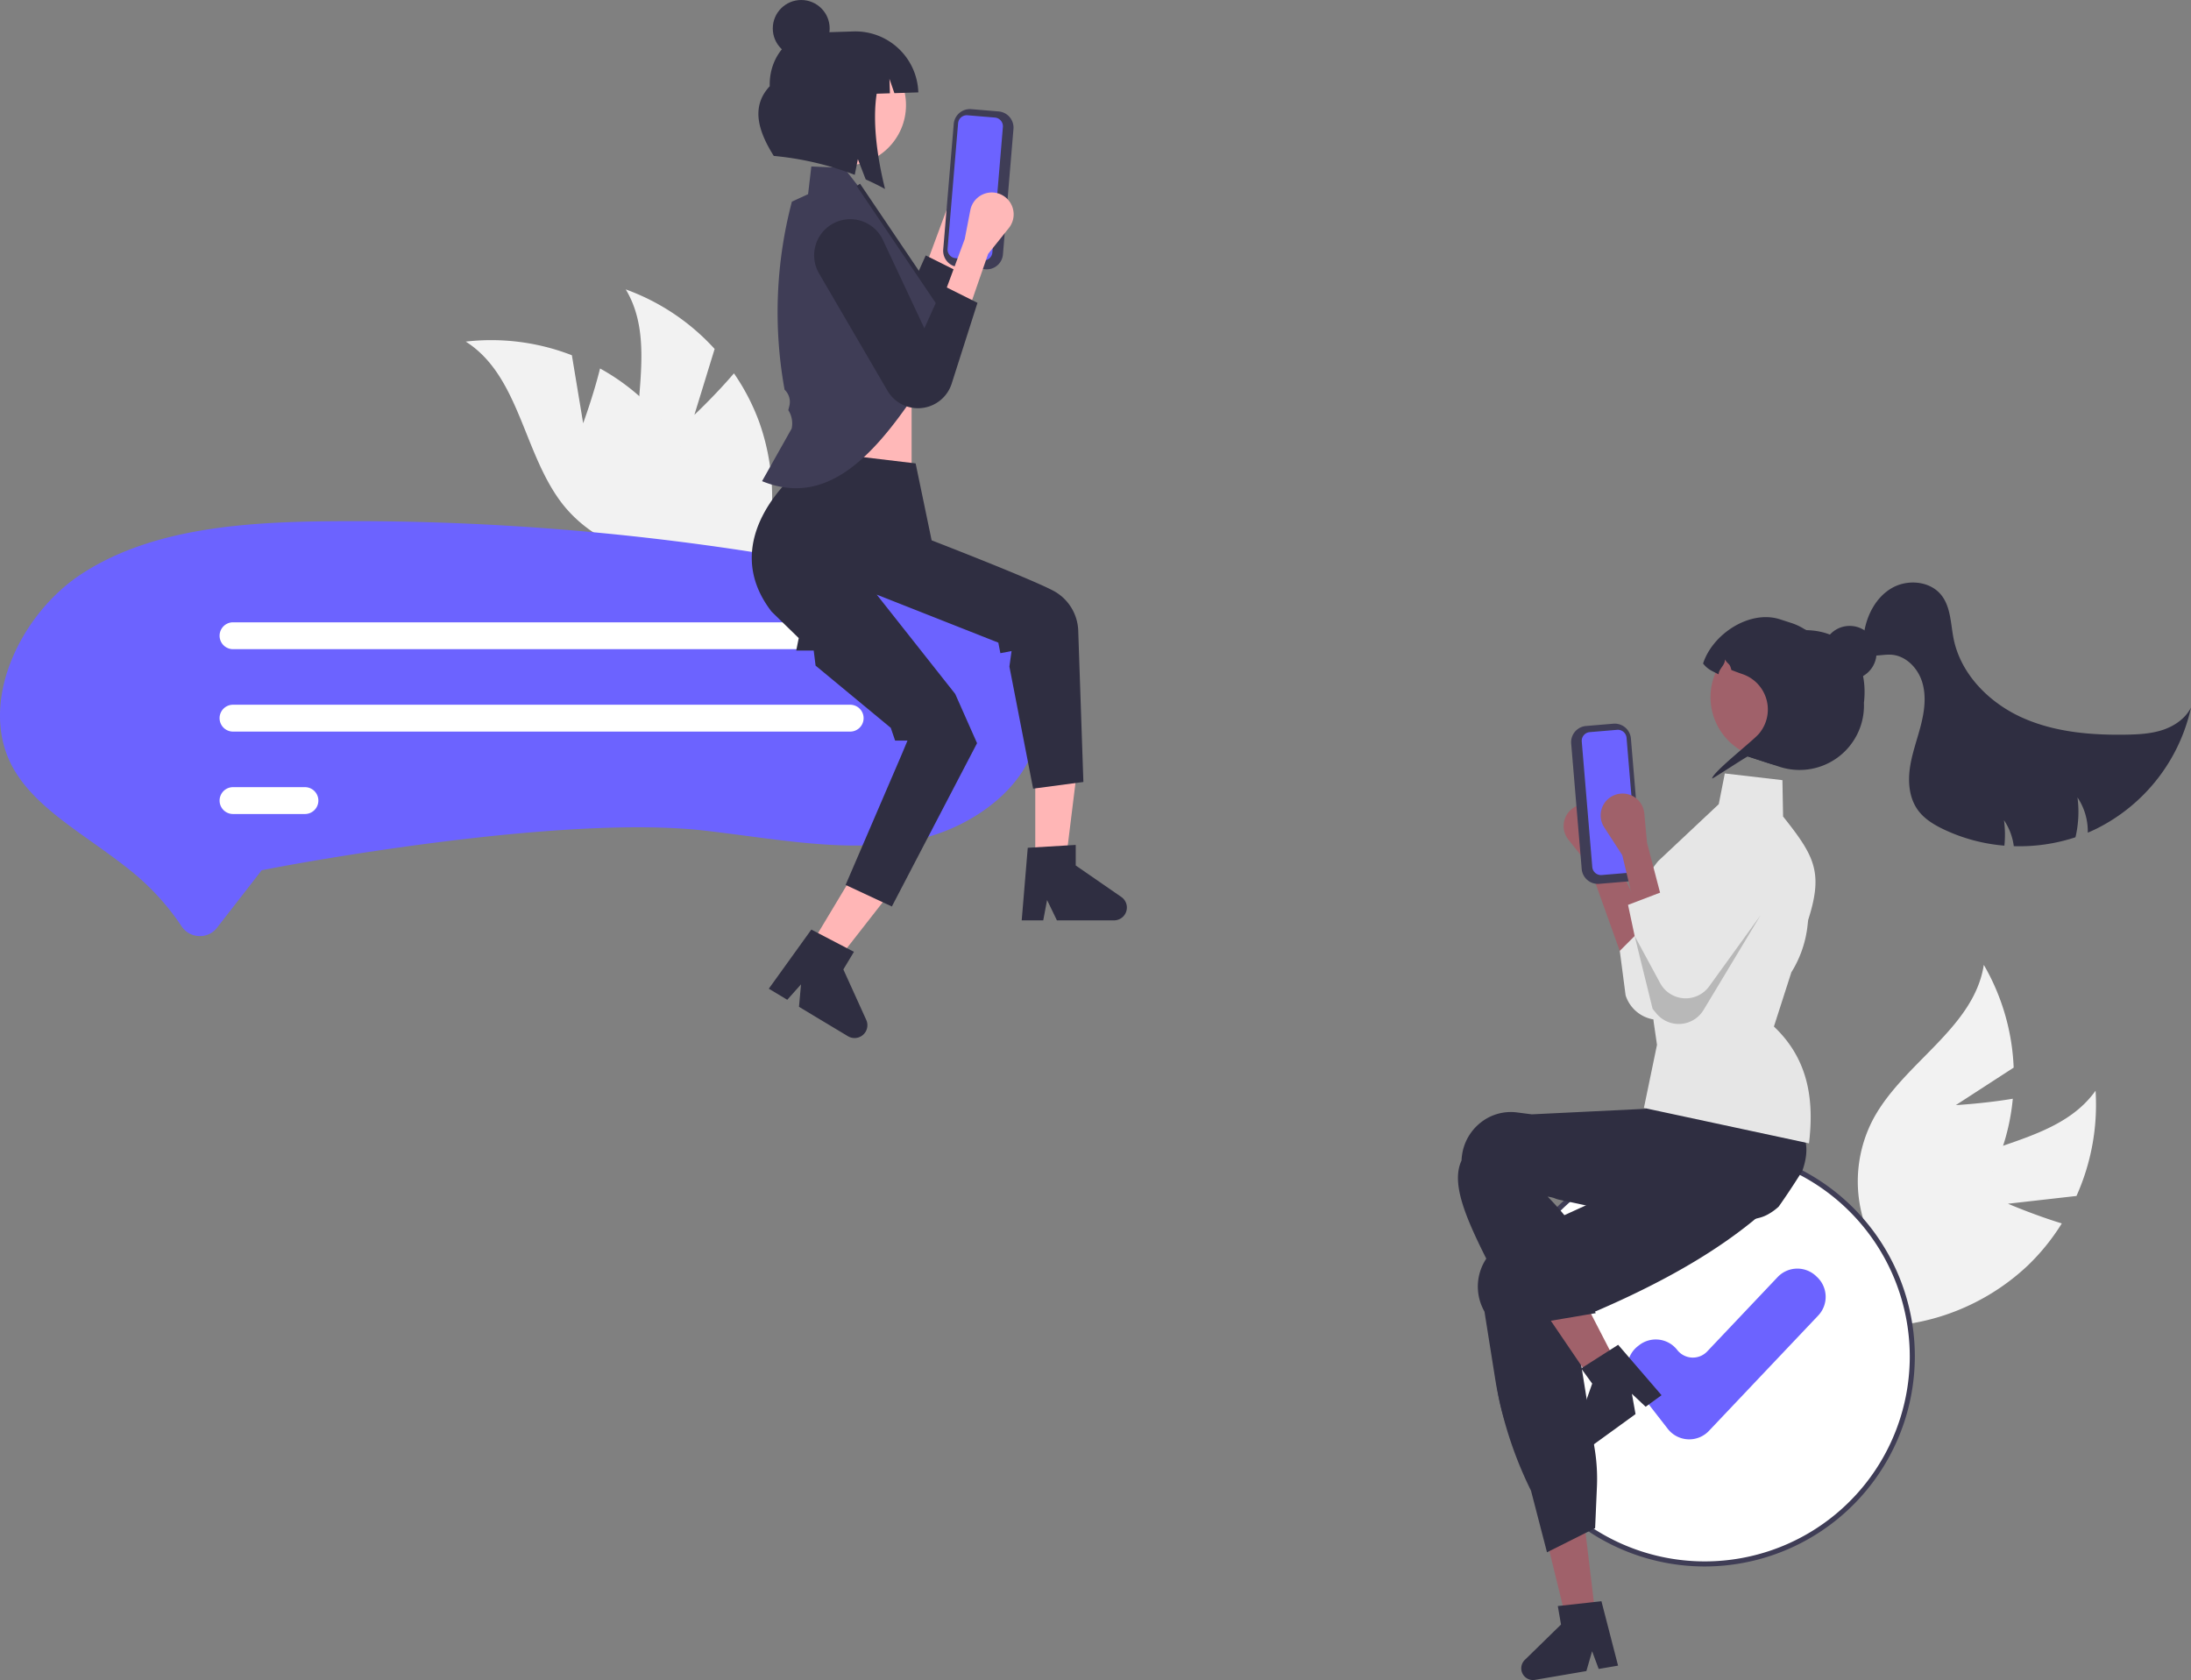<svg xmlns="http://www.w3.org/2000/svg" width="864.762" height="663.114"><rect width="100%" height="100%" fill="#808080" stroke="none"/><path fill="#f2f2f2" d="m792.526 475.115 27.03-3.065a87.8 87.8 0 0 0 7.538-41.552c-14.693 20.716-45.776 20.384-66.43 35.162a52.8 52.8 0 0 0-21.692 40.293l-8.926 17.104a88.47 88.47 0 0 0 70.244-23.506 85.5 85.5 0 0 0 13.484-16.666c-10.636-3.22-21.248-7.77-21.248-7.77"/><path fill="#f2f2f2" d="m771.946 436.19 22.826-14.798a87.8 87.8 0 0 0-11.784-40.553c-3.912 25.094-31.88 38.66-43.777 61.098a52.8 52.8 0 0 0-1.445 45.738l-.36 19.29a88.47 88.47 0 0 0 52.387-52.367 85.5 85.5 0 0 0 4.636-20.93c-10.956 1.86-22.483 2.522-22.483 2.522"/><circle cx="672.853" cy="535.378" r="81.909" fill="#fff"/><path fill="#3f3d56" d="M672.853 618.287a82.909 82.909 0 1 1 82.909-82.91 83.003 83.003 0 0 1-82.909 82.91m0-163.817a80.909 80.909 0 1 0 80.909 80.908 81 81 0 0 0-80.909-80.908"/><path fill="#6c63ff" d="M666.72 568.113q-.26 0-.523-.014a10.71 10.71 0 0 1-7.94-4.125l-13.689-17.598a10.716 10.716 0 0 1 1.879-15.04l.492-.384a10.715 10.715 0 0 1 15.043 1.88 7.816 7.816 0 0 0 11.837.576l27.793-29.341a10.73 10.73 0 0 1 15.152-.412l.456.435a10.714 10.714 0 0 1 .408 15.15l-43.13 45.526a10.7 10.7 0 0 1-7.777 3.347"/><path fill="#a0616a" d="m630.005 640.052-11.36 1.265-10.763-44.072 16.765-1.868z"/><path fill="#2f2e41" d="M704.845 441.914a20 20 0 0 0-1.116-1.018 104 104 0 0 0-9.176-6.795c-3.6-2.398-7.65-4.846-12.23-7.373q-3.326-1.837-7.03-3.75-1.855-.96-3.818-1.933a2 2 0 0 0-.171-.089l-.379-.192-27.568 22.756-1.958 1.539 5.078 6.262s-.442 4.979-.431 4.981l-5.042 12.58-.055.025-17.96 8.198-18.509 8.45-9.94 4.54a19.1 19.1 0 0 0-10.022 10.828 19.85 19.85 0 0 0 .654 15.333c.223.486.472.973.737 1.442l4.13 25.972a156.3 156.3 0 0 0 14.232 44.71l6.309 24.311.958-.48 14.27-7.148 3.77-1.884.71-16.335c.081-1.862.093-3.734.027-5.602a72 72 0 0 0-.875-9.128l-8.181-50.94q2.177-.888 4.296-1.784 9.821-4.11 18.596-8.308c19.026-9.094 34.526-18.534 47.19-28.76q5.338-4.3 10.014-8.806 1.719-1.646 3.346-3.324c.258-.26.51-.514.757-.776a19.33 19.33 0 0 0 4.797-17.87 19.7 19.7 0 0 0-5.41-9.632M629.08 632.337l-12.297 1.36-1.93.21 1.256 7.303-14.29 13.96a4.63 4.63 0 0 0 4.014 7.877l20.294-3.476 2.257-7.822 2.605 6.989 7.644-1.308-6.563-25.421Z"/><path fill="#a0616a" d="m640.783 379.472 10.529-11.166-14.853-32.498-2.21-11.415a8.63 8.63 0 0 0-14.09-4.912 8.63 8.63 0 0 0-1.122 11.944l8.201 10.251Z"/><path fill="#e6e6e6" d="m651.312 363.306-12 12 2.296 17.545a13.95 13.95 0 0 0 10.06 9.331 13.95 13.95 0 0 0 15.197-6.394l26.991-46.265a14.24 14.24 0 0 0-4.592-19.36 14.243 14.243 0 0 0-20.402 5.75l-16.475 35.104Z"/><path fill="#a0616a" d="M639.223 540.382a277.819 277.819 0 0 1-7.594 7.423l.006.022-.042.018-.013.011-1.068.551-2.656-3.912-1.225-1.802-1.732-2.553-3.173-4.67-16.703-24.586 14.98-7.732 1.18 2.295.007-.002.583 1.138 10.955 21.226 2.237 4.34.07.131 1.344 2.591 1.16 2.246 1.294 2.51Z"/><path fill="#2f2e41" d="m636.128 532.413-10.427 6.658-1.638 1.043 4.356 5.994-6.643 18.841a4.63 4.63 0 0 0 7.084 5.29l16.664-12.093-1.434-8.014 5.426 5.116 6.278-4.554-17.129-19.897Z"/><path fill="#f2f2f2" d="m274.07 163.735 7.985-26.004a87.8 87.8 0 0 0-35.084-23.506c13.125 21.743.407 50.108 5.707 74.946a52.8 52.8 0 0 0 28.277 35.978l12.117 15.013a88.47 88.47 0 0 0 6.502-73.786 85.5 85.5 0 0 0-9.894-19.018c-7.2 8.465-15.61 16.377-15.61 16.377"/><path fill="#f2f2f2" d="m230.165 167.058-4.45-26.837a87.8 87.8 0 0 0-41.885-5.391c21.444 13.608 22.71 44.667 38.532 64.534a52.8 52.8 0 0 0 41.354 19.591l17.541 8.034a88.47 88.47 0 0 0-27.088-68.942 85.5 85.5 0 0 0-17.337-12.609c-2.67 10.788-6.667 21.62-6.667 21.62"/><path fill="#ffb8b8" d="m382.987 88.243 8.2-10.251a8.63 8.63 0 0 0-1.122-11.944 8.63 8.63 0 0 0-14.09 4.912l-2.21 11.415-8.382 22.634 10.06 5.03Z"/><path fill="#2f2e41" d="m357.838 117.584-16.475-35.105a14.243 14.243 0 0 0-20.402-5.75 14.24 14.24 0 0 0-4.593 19.36l26.992 46.265a13.95 13.95 0 0 0 15.196 6.395 13.95 13.95 0 0 0 10.06-9.331l10.18-31.894-13.413-6.706Z"/><path fill="#3f3d56" d="m388.924 106.286-10.793-.905a6.42 6.42 0 0 1-5.854-6.927l4.152-49.521a6.42 6.42 0 0 1 6.927-5.855l10.793.905a6.42 6.42 0 0 1 5.854 6.926l-4.152 49.522a6.42 6.42 0 0 1-6.927 5.855"/><path fill="#6c63ff" d="M381.88 45.498a3.46 3.46 0 0 0-3.732 3.155l-4.152 49.522a3.46 3.46 0 0 0 3.155 3.732l10.793.905a3.46 3.46 0 0 0 3.732-3.155l4.153-49.522a3.46 3.46 0 0 0-3.155-3.732Z"/><path fill="#ffb8b8" d="M314.897 150.859H359.8v44.903h-44.903z"/><circle cx="368.533" cy="144.613" r="2.406" fill="#2f2e41"/><path fill="#ffb6b6" d="m408.613 340.53 11.976-.001 5.698-46.194-17.676.001z"/><path fill="#2f2e41" d="m405.643 334.622 18.932-1.13v8.111l18 12.431a5.067 5.067 0 0 1-2.88 9.236h-22.54l-3.884-8.023-1.517 8.023h-8.498Z"/><path fill="#ffb6b6" d="m319.732 373.506 10.269 6.163 28.658-36.675-15.155-9.096z"/><path fill="#2f2e41" d="m320.226 366.912 16.814 8.774-4.175 6.955 9.035 19.921A5.067 5.067 0 0 1 334.68 409l-19.326-11.6.799-8.879-5.43 6.099-7.287-4.374Z"/><path fill="#6c63ff" d="M78.92 369.486q-.178 0-.357-.007a8.65 8.65 0 0 1-6.954-3.956 97.7 97.7 0 0 0-20.569-22.28c-4.827-3.858-9.871-7.446-14.749-10.915-12.584-8.948-24.435-17.376-31.014-29.02-14.343-25.391 2.548-60.758 26.68-76.618 27.065-17.789 62.666-20.58 97.106-20.945q5.37-.057 10.744-.056a1024.4 1024.4 0 0 1 185.006 16.916c20.293 3.744 41.535 8.33 58.605 19.461 16.969 11.065 27.283 28.49 26.277 44.393-1.47 23.216-26.08 40.563-48.49 45.099-21.36 4.319-43.55 1.4-67.042-1.691-5.187-.682-10.549-1.388-15.852-2-57.63-6.662-165.892 13.87-170.472 14.747l-4.545.87-17.63 22.689a8.46 8.46 0 0 1-6.745 3.313"/><path fill="#fff" d="M335.553 256.23H91.97a5.3 5.3 0 0 1 0-10.6h243.583a5.3 5.3 0 0 1 0 10.6M335.553 288.761H91.97a5.3 5.3 0 1 1-.011-10.6h243.594a5.3 5.3 0 0 1 0 10.6M120.356 321.291H91.97a5.3 5.3 0 0 1 0-10.6h28.386a5.3 5.3 0 0 1 0 10.6"/><path fill="#2f2e41" d="m361.39 182.907-48.01-5.729 1.382 9.102s-32.51 26.196-10.255 55.098l10.744 10.478-.989 4.924h6.9l.74 5.941 29.68 24.568 1.704 5.027h4.888l-2.388 5.715-22.036 51.25 18.256 8.511 33.623-64.456-8.613-19.427-30.982-39.213 47.987 18.954.818 4.161 4.411-.835-.852 6.123 9.364 48.181 19.835-2.632-2.04-59.951a18.59 18.59 0 0 0-10.128-15.694c-10.167-5.223-47.725-19.733-47.725-19.733Z"/><path fill="#3f3d56" d="m342.16 77.891-9.039-11.618-12.893-.558-1.286 10.926-6.389 2.946a171.3 171.3 0 0 0-2.886 74.227 6.61 6.61 0 0 1 1.88 6.42l-.414 1.65.039.061a9.67 9.67 0 0 1 1.284 7.22l-11.679 20.752c24.8 10.109 42.982-8.742 59.825-33.445l10.424-36.083Z"/><path fill="#2f2e41" d="m369.331 144.693 2.434-24.344-32.315-47.836-1.329.897 31.99 47.357-2.376 23.766z"/><circle cx="333.752" cy="41.482" r="23.838" fill="#ffb8b8"/><path fill="#2f2e41" d="m336.818 12.41-2.992.094-1.016.033-11.383.36c-10.09.321-17.978 9.783-17.618 21.134-7.371 7.886-4.782 17.391 1.586 27.51a119.7 119.7 0 0 1 31.959 7.47l1.242-6.18 3.09 7.99q3.838 1.711 7.623 3.767c-3.323-13.493-4.943-27.01-3.292-37.6l5.213-.166-.18-5.705 1.95 5.649 9.45-.3a24.857 24.857 0 0 0-25.632-24.057"/><circle cx="316.235" cy="11.226" r="11.226" fill="#2f2e41"/><path fill="#ffb8b8" d="m389.987 100.243 8.2-10.251a8.63 8.63 0 0 0-1.122-11.944 8.63 8.63 0 0 0-14.09 4.912l-2.21 11.415-8.382 22.634 10.06 5.03Z"/><path fill="#2f2e41" d="m364.838 129.584-16.475-35.105a14.243 14.243 0 0 0-20.402-5.75 14.24 14.24 0 0 0-4.593 19.36l26.992 46.265a13.95 13.95 0 0 0 15.196 6.395 13.95 13.95 0 0 0 10.06-9.331l10.18-31.894-13.413-6.706ZM711.317 462.232a306 306 0 0 1-3.166 4.968q-2.976 4.59-6.112 9.043c0 .008-.008.008-.015.016a21.4 21.4 0 0 1-4.014 2.93c-.061.046-.13.076-.19.114a14.8 14.8 0 0 1-3.378 1.356l-1.28.318c-1.53.364-3.045.674-4.552.947a84 84 0 0 1-7.968 1.03q-.318.033-.636.053c-10.838.795-21.389-.485-32.401-2.583-5.439-1.03-10.99-2.264-16.739-3.544-1.878-.425-3.764-.841-5.673-1.258-.144-.03-.295-.068-.447-.098a631 631 0 0 0-8.339-1.772c-3.575-.735-1.742-.778-5.575-1.452 0 0 8.843 8.98 10.312 12.872 1.636 4.787 2.931 8.574.197 16.459l8.491 16.669-29.52 5.006c-16.27-31.88-29.272-52.874-23.464-65.238.023-.576.068-1.16.144-1.735a19.84 19.84 0 0 1 7.551-13.36 19.1 19.1 0 0 1 14.232-3.893l5.794.75 44.937-2.184 1.764-7.195.326-.121 10.354-3.795 35.81-13.125.09-.03 2.356-.864.28.454q.127.205.243.41a70.2 70.2 0 0 1 5.657 13.133 206 206 0 0 1 5.946 22.699q.102.5.182.909l.022.083c.023.129.038.212.046.235.826 3.438.25 7.634-1.265 11.793M617.119 550.991h-.712"/><path fill="#e6e6e6" d="m703.762 322.28-.259-14.354-22.741-2.646-2.385 12.121-23.9 22.46c-16.994 20.775-4.646 35.102-3.906 37.232l2.101 26.197 1.322 9.101-5.162 24.91 65.152 13.975c2.086-17.22-.237-33.222-13.838-46.102l6.873-21.385a43.9 43.9 0 0 0 6.392-18.421l.247-2.237c6.073-18.923 2.476-25.294-9.896-40.85"/><path fill="#2f2e41" d="M735.667 277.418q.024.558.023 1.106a25.426 25.426 0 0 1-33.31 24.13l-4.673-1.522c-.038-.015-.084-.022-.122-.037l-7.702-2.515a5.3 5.3 0 0 1 .015-.977c-11.49-4.908 4.393-21.033 8.339-33.144.613-1.886-20.48-.477-19.48-2.09-.22-.114-.44-.227-.644-.341a31.22 31.22 0 0 1 34.477-13.436c.166.037.34.09.507.136 14.966.371 22.828 10.8 22.828 24.343a37 37 0 0 1-.258 4.347"/><path fill="#a0616a" d="M722.7 282.75a24.4 24.4 0 0 1-30.757 15.626q-1.045-.341-2.045-.773a24.39 24.39 0 0 1-13.58-29.978 24.2 24.2 0 0 1 2.438-5.256 24.393 24.393 0 0 1 43.945 20.381"/><path fill="#2f2e41" d="M697.702 301.13a1 1 0 0 1-.12-.04l-7.7-2.51c-.02-.33-14.16 9.03-14.12 8.7.22-2.53 16.15-14.87 18.53-17.74a14.76 14.76 0 0 0-6.48-23.44 1 1 0 0 1-.2-.07c-1.49-.52-2.92-1.05-4.26-1.58-.66-2.75-1-1.84-2.59-4.17.29 2.12-2.4 3.72-2.44 5.86-.55-.25-1.07-.51-1.57-.77-.22-.12-.43-.23-.64-.34a10.6 10.6 0 0 1-3.93-3.14c3.85-11.83 18.58-21.3 30.41-17.43l4.47 1.45a22.43 22.43 0 0 1 13.03 11.09 25.26 25.26 0 0 1 7.58 9.49c9.78 19.65-9.11 41.34-29.97 34.64"/><circle cx="730.048" cy="257.643" r="10.604" fill="#2f2e41"/><path fill="#2f2e41" d="M864.762 279.27a70.32 70.32 0 0 1-37.12 47.73c-1.19.59-2.4 1.14-3.62 1.65a24 24 0 0 0-4.07-13.91 42.7 42.7 0 0 1 .16 10.04 42 42 0 0 1-.95 5.69 70.5 70.5 0 0 1-24.34 3.51 23.65 23.65 0 0 0-3.87-10.24 42.7 42.7 0 0 1 .16 10.04 68.9 68.9 0 0 1-23.93-6.41c-3.91-1.86-7.75-4.19-10.27-7.71-3.35-4.69-3.91-10.88-3.09-16.58.82-5.71 2.87-11.16 4.3-16.74s2.24-11.55.56-17.06c-1.67-5.52-6.36-10.43-12.11-10.86-2.62-.2-5.25.52-7.87.28-2.62-.25-5.46-2-5.52-4.63l2.51-4.08c1.06-7.14 4.7-14.22 10.94-17.85 6.23-3.64 15.19-2.86 19.64 2.82 3.75 4.78 3.61 11.42 4.84 17.37 2.86 13.82 13.91 24.94 26.75 30.8 12.85 5.85 27.31 7.08 41.43 6.84 4.84-.09 9.76-.35 14.36-1.88 4.61-1.54 8.91-4.5 11.11-8.82"/><path fill="#3f3d56" d="m624.28 342.998-4.153-49.522a6.42 6.42 0 0 1 5.855-6.926l10.793-.905a6.42 6.42 0 0 1 6.926 5.855l4.153 49.521a6.42 6.42 0 0 1-5.855 6.927l-10.793.905a6.42 6.42 0 0 1-6.926-5.855"/><path fill="#6c63ff" d="M627.456 288.97a3.46 3.46 0 0 0-3.155 3.732l4.153 49.522a3.46 3.46 0 0 0 3.733 3.155l10.793-.905a3.46 3.46 0 0 0 3.155-3.733l-4.153-49.521a3.46 3.46 0 0 0-3.733-3.155Z"/><path fill="#a0616a" d="m645.654 359.99 10.508-4.01-6.103-23.352-1.07-11.578a8.63 8.63 0 0 0-13.534-6.282 8.63 8.63 0 0 0-2.299 11.775l7.147 11.012Z"/><path fill="#e6e6e6" d="m656.577 351.809-14.01 5.347 6.973 32.744a13.95 13.95 0 0 0 9.088 10.28 13.95 13.95 0 0 0 15.754-4.86l31.436-43.367a14.24 14.24 0 0 0-2.654-19.72 14.24 14.24 0 0 0-20.872 3.704l-19.866 33.302Z"/><path d="m645.182 369.436 7.081 28.76 1.47 1.787a11.448 11.448 0 0 0 18.656-1.367l22.443-37.316-20.234 28a11.448 11.448 0 0 1-19.348-1.258Z" opacity=".2"/></svg>